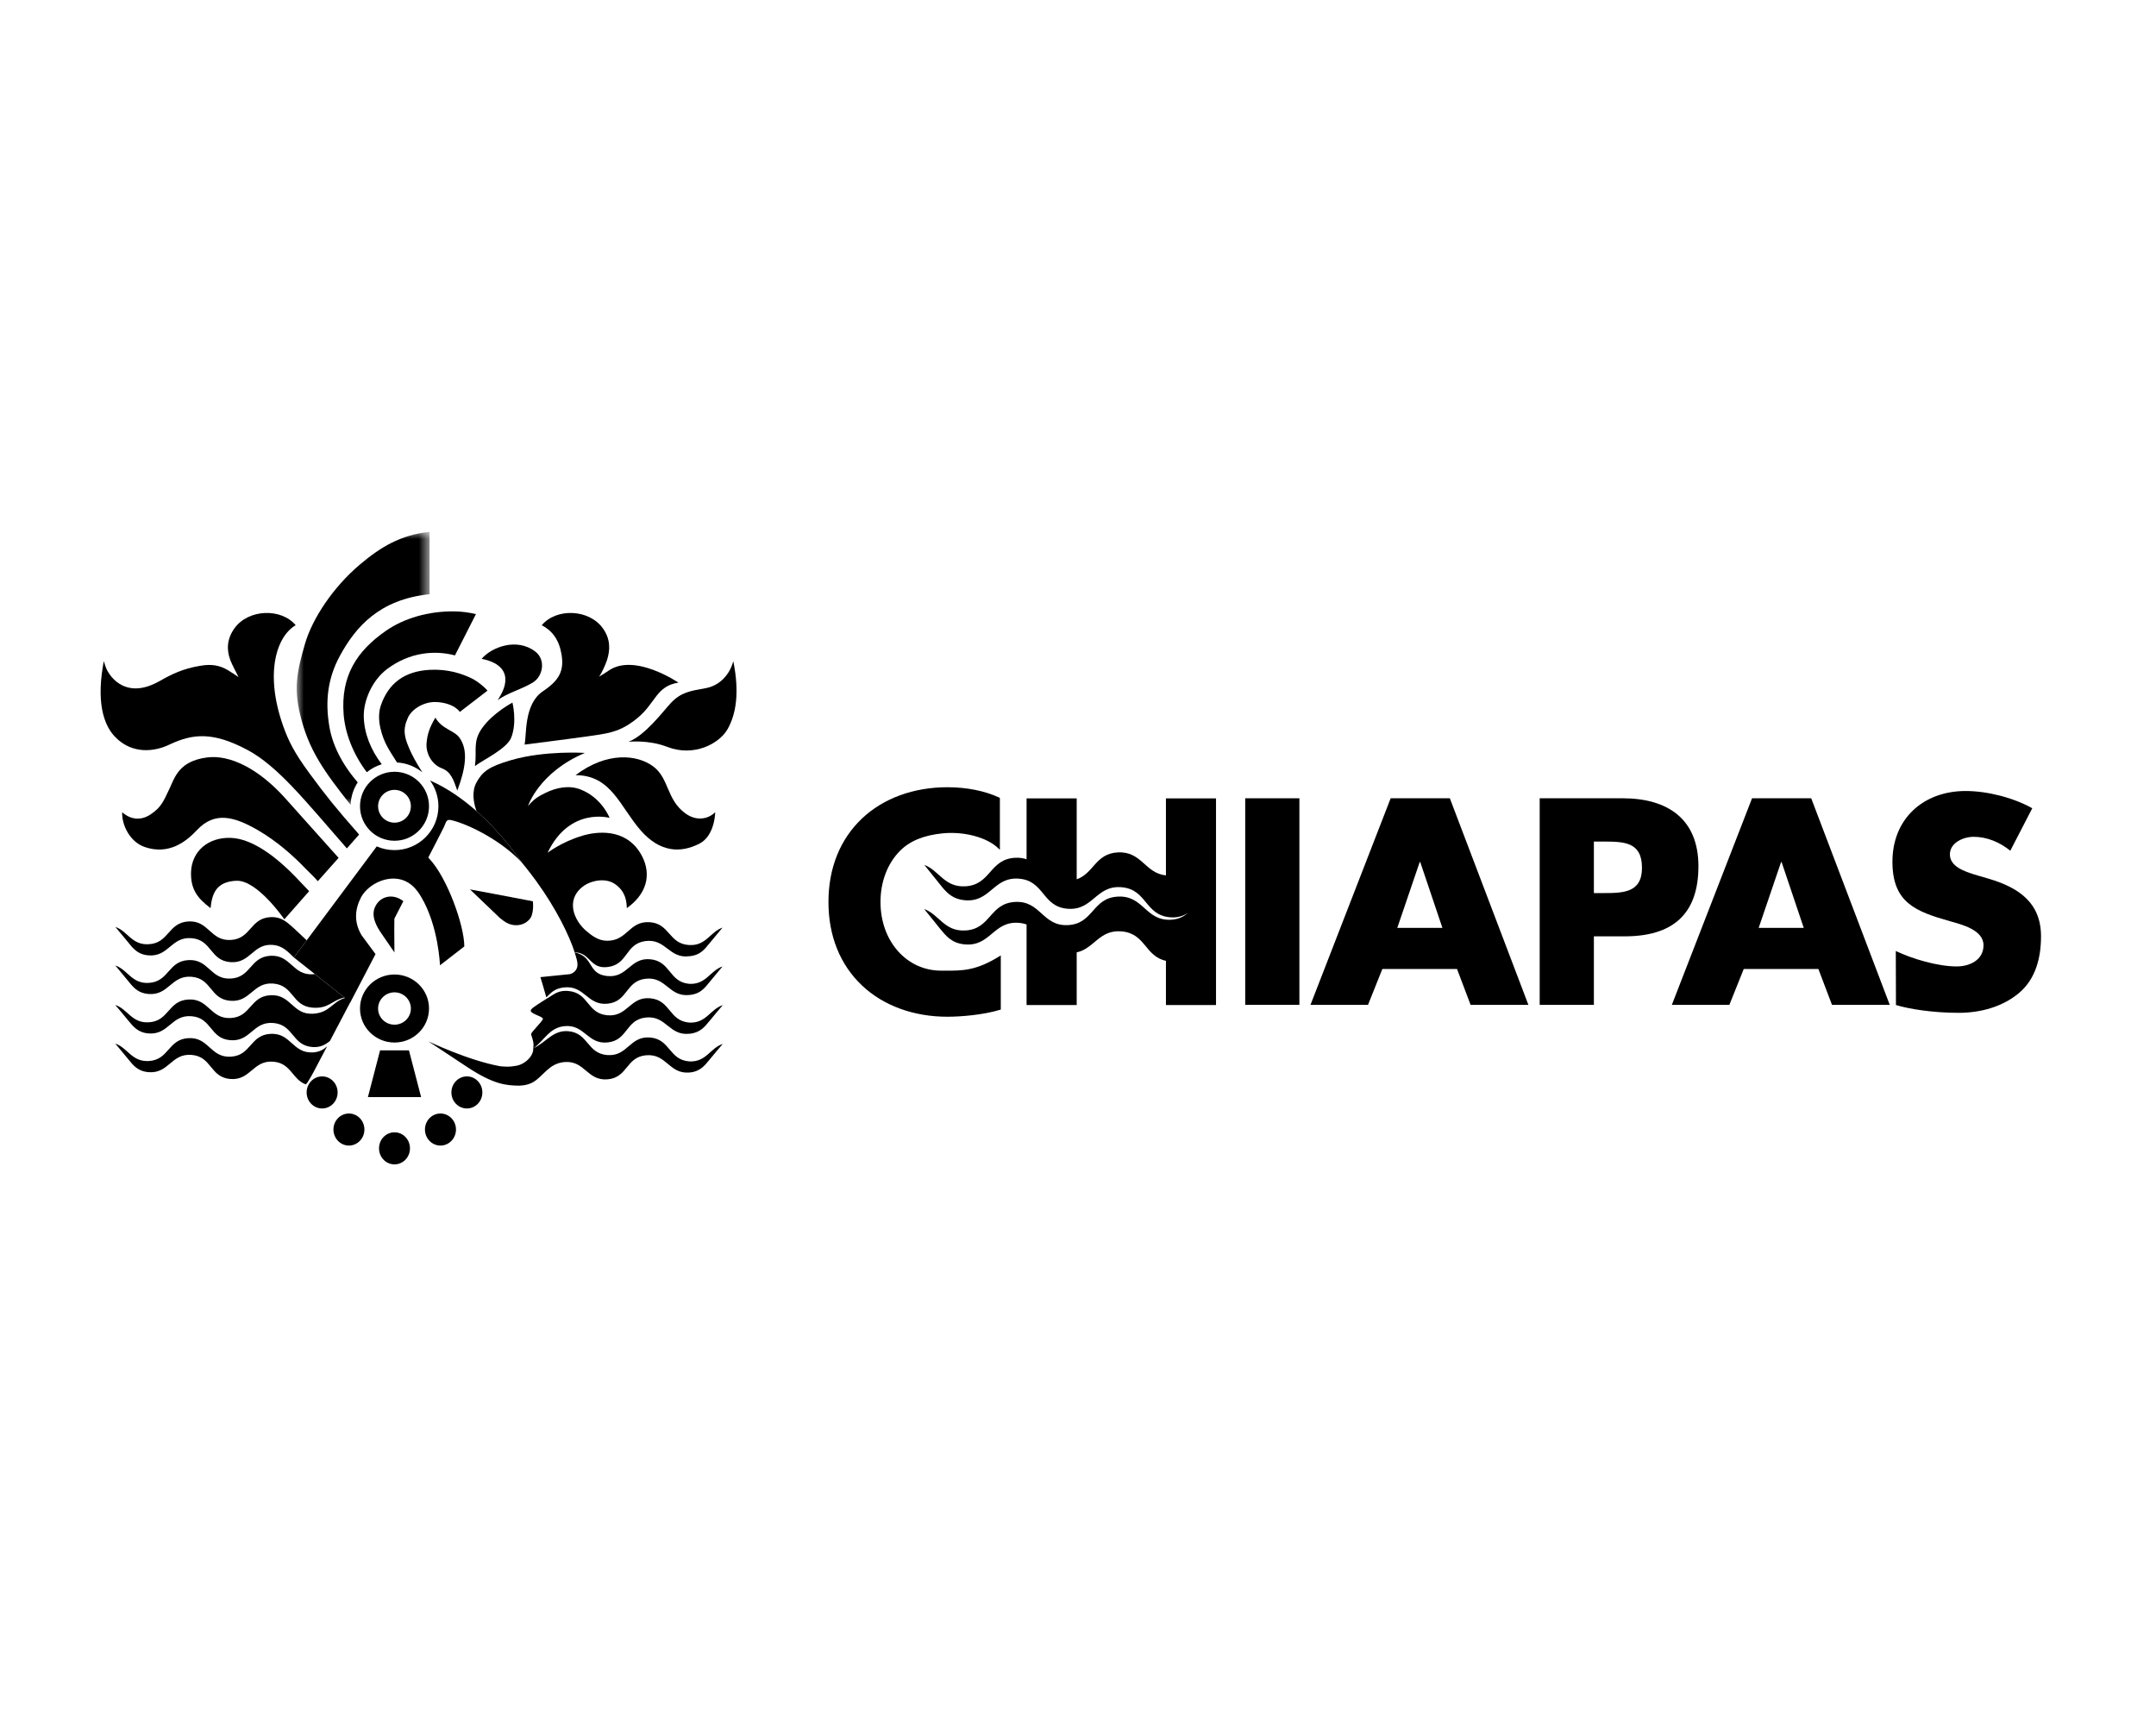<?xml version="1.0" encoding="UTF-8"?> <svg xmlns="http://www.w3.org/2000/svg" xmlns:xlink="http://www.w3.org/1999/xlink" width="150px" height="120px" viewBox="0 0 150 120" version="1.1"><title>Assets / Industry Solutions / Experience Logos / experience_logo_chiapas</title><defs><polygon id="path-1" points="0 0 9.247 0 9.247 18.993 0 18.993"></polygon></defs><g id="Assets-/-Industry-Solutions-/-Experience-Logos-/-experience_logo_chiapas" stroke="none" stroke-width="1" fill="none" fill-rule="evenodd"><g id="Chiapas" transform="translate(7, 37)"><polygon id="Fill-1" fill="#000000" points="79.634 32.903 83.403 32.903 83.403 18.533 79.634 18.533"></polygon><path d="M90.214,27.547 L91.772,22.974 L91.812,22.974 L93.353,27.547 L90.214,27.547 Z M89.753,18.532 L84.175,32.902 L88.177,32.902 L89.176,30.406 L94.369,30.406 L95.314,32.902 L99.335,32.902 L93.87,18.532 L89.753,18.532 Z" id="Fill-2" fill="#000000"></path><g id="Group-72"><path d="M104.525,25.127 L103.892,25.127 L103.892,21.544 L104.525,21.544 C105.989,21.544 107.238,21.56 107.238,23.371 C107.238,25.127 105.892,25.127 104.525,25.127 M111.165,23.259 C111.165,19.962 109.011,18.532 105.892,18.532 L100.121,18.532 L100.121,32.904 L103.892,32.904 L103.892,28.137 L106.026,28.137 C109.317,28.137 111.165,26.652 111.165,23.259" id="Fill-3" fill="#000000"></path><path d="M115.357,27.547 L116.915,22.974 L116.953,22.974 L118.493,27.547 L115.357,27.547 Z M114.896,18.532 L109.316,32.902 L113.318,32.902 L114.319,30.406 L119.511,30.406 L120.457,32.902 L124.476,32.902 L119.012,18.532 L114.896,18.532 Z" id="Fill-5" fill="#000000"></path><path d="M131.353,24.126 L130.369,23.837 C129.701,23.622 128.66,23.293 128.66,22.436 C128.66,21.622 129.603,21.213 130.312,21.213 C131.254,21.213 132.153,21.601 132.863,22.182 L134.391,19.227 C133.077,18.487 131.254,18.026 129.76,18.026 C126.8,18.026 124.663,19.968 124.663,22.943 C124.663,25.78 126.252,26.402 128.66,27.082 C129.485,27.316 130.999,27.684 130.999,28.757 C130.999,29.784 130.038,30.23 129.133,30.23 C127.821,30.23 126.043,29.707 124.897,29.157 L124.908,32.915 C125.753,33.173 127.408,33.458 129.27,33.458 C130.763,33.458 132.309,33.054 133.468,32.079 C134.646,31.089 135,29.59 135,28.135 C135,25.764 133.407,24.733 131.353,24.126" id="Fill-7" fill="#000000"></path><path d="M58.735,30.524 L58.48,30.524 C56.072,30.524 54.259,28.471 54.259,25.749 C54.259,24.35 54.735,23.088 55.6,22.205 C56.287,21.504 57.267,21.1 58.592,20.971 C60.075,20.826 61.659,21.25 62.442,21.999 L62.565,22.117 L62.565,18.51 L62.527,18.487 C61.514,18.015 60.264,17.764 58.907,17.764 C56.567,17.764 54.459,18.532 52.982,19.93 C51.448,21.377 50.638,23.388 50.638,25.749 C50.638,28.107 51.448,30.118 52.982,31.564 C54.459,32.96 56.567,33.729 58.907,33.729 C59.869,33.729 61.401,33.601 62.576,33.247 L62.628,33.23 L62.628,29.465 L62.516,29.534 C60.903,30.533 59.947,30.531 58.735,30.524" id="Fill-9" fill="#000000"></path><path d="M74.118,23.897 C72.661,23.754 72.441,22.211 70.773,22.297 C69.211,22.377 69.099,23.757 67.909,24.17 L67.909,18.539 L64.422,18.539 L64.422,22.775 C64.194,22.697 63.939,22.656 63.633,22.671 C61.831,22.76 61.947,24.565 60.153,24.657 C58.7,24.733 58.349,23.56 57.31,23.169 L58.553,24.716 C58.92,25.153 59.326,25.559 60.136,25.627 C61.928,25.775 62.107,23.979 63.897,24.125 C65.675,24.272 65.494,26.069 67.268,26.217 C69.055,26.363 69.24,24.57 71.024,24.72 C72.815,24.864 72.63,26.663 74.419,26.813 C74.943,26.853 75.322,26.719 75.644,26.508 C75.356,26.762 74.999,26.951 74.471,26.981 C72.681,27.075 72.57,25.275 70.773,25.373 C68.982,25.463 69.095,27.262 67.305,27.355 C65.524,27.45 65.411,25.651 63.633,25.743 C61.831,25.835 61.947,27.639 60.153,27.729 C58.692,27.805 58.349,26.623 57.297,26.235 C57.297,26.235 58.292,27.458 58.396,27.598 C58.813,28.1 59.209,28.621 60.136,28.698 C61.928,28.846 62.107,27.049 63.897,27.199 C64.097,27.216 64.268,27.256 64.422,27.308 L64.422,32.915 L67.909,32.915 L67.909,29.251 C69.13,28.989 69.478,27.663 71.024,27.791 C72.708,27.932 72.647,29.525 74.118,29.838 L74.118,32.915 L77.602,32.915 L77.602,18.539 L74.118,18.539 L74.118,23.897 Z" id="Fill-11" fill="#000000"></path><path d="M20.442,29.255 L20.431,27.694 L20.437,26.909 L21.04,25.733 C21.04,25.733 21.168,25.714 20.799,25.521 C20.179,25.2 19.448,25.392 19.118,26.042 C18.783,26.69 19.168,27.41 19.554,27.963 C19.739,28.23 20.442,29.255 20.442,29.255" id="Fill-13" fill="#000000"></path><polygon id="Fill-15" fill="#000000" points="18.597 39.321 22.299 39.321 21.452 36.067 19.444 36.067"></polygon><path d="M17.984,21.055 C16.37,19.215 15.71,18.404 14.514,16.774 C13.462,15.346 13.06,14.513 12.707,13.522 C11.401,9.853 12.229,7.279 13.571,6.492 C12.561,5.286 10.276,5.362 9.31,6.711 C8.781,7.451 8.753,8.206 9.026,8.925 C9.159,9.27 9.428,9.759 9.596,10.102 C9.357,9.943 9.138,9.788 8.856,9.621 C8.332,9.311 7.772,9.164 6.912,9.319 C5.734,9.512 4.914,9.915 4.137,10.361 C3.159,10.922 2.291,11.036 1.554,10.699 C0.888,10.396 0.478,9.78 0.333,9.34 L0.218,8.991 L0.157,9.357 C-0.318,12.229 0.374,13.631 1.041,14.295 C2.195,15.462 3.728,15.326 4.841,14.772 C6.42,14.04 7.807,13.893 10.195,15.158 C12.339,16.297 14.235,18.712 17.134,22.02 L17.984,21.055 Z" id="Fill-17" fill="#000000"></path><path d="M18.309,12.876 C18.277,11.765 18.875,10.334 19.935,9.539 C21.477,8.383 23.22,8.213 24.652,8.593 L26.113,5.72 C25.565,5.59 25.054,5.537 24.64,5.532 C22.8,5.5 21.082,6.025 19.857,6.877 C17.824,8.288 16.702,10.008 16.908,12.698 C17.006,13.935 17.512,15.386 18.518,16.72 C18.823,16.474 19.174,16.282 19.559,16.166 C18.796,15.156 18.346,14.048 18.309,12.876" id="Fill-19" fill="#000000"></path><g id="Group-23" transform="translate(13.643, 0)"><mask id="mask-2" fill="white"><use xlink:href="#path-1"></use></mask><g id="Clip-22"></g><path d="M2.272,13.544 C1.971,11.787 2.153,10.187 3.007,8.618 C4.077,6.65 5.722,4.698 9.247,4.335 L9.243,-0 C7.232,0.205 5.826,1.06 4.373,2.292 C2.531,3.854 1.097,6.02 0.586,7.755 C-0.025,9.831 -0.18,10.908 0.224,12.644 C0.81,15.181 1.931,16.685 3.749,18.993 C3.769,18.415 3.949,17.879 4.245,17.422 C3.116,16.125 2.479,14.779 2.272,13.544" id="Fill-21" fill="#000000" mask="url(#mask-2)"></path></g><path d="M25.949,10.259 C25.15,9.847 24.144,9.533 22.902,9.597 C21.096,9.694 20.015,10.569 19.498,12.069 C19.148,13.08 19.613,14.323 19.934,14.917 C20.091,15.212 20.378,15.665 20.622,16.042 C21.289,16.078 21.9,16.333 22.386,16.728 C21.949,16.053 21.645,15.478 21.473,15.067 C21.142,14.294 20.998,13.759 21.382,12.921 C21.666,12.306 22.513,11.814 23.305,11.836 C23.985,11.851 24.683,12.09 24.992,12.525 L26.915,11.045 C26.729,10.808 26.263,10.438 25.949,10.259" id="Fill-24" fill="#000000"></path><path d="M19.305,19.086 C19.305,18.458 19.815,17.947 20.448,17.947 C21.075,17.947 21.586,18.458 21.586,19.086 C21.586,19.719 21.075,20.229 20.448,20.229 C19.815,20.229 19.305,19.719 19.305,19.086 M18.047,19.086 C18.047,20.414 19.12,21.487 20.448,21.487 C21.771,21.487 22.848,20.414 22.848,19.086 C22.848,17.763 21.771,16.688 20.448,16.688 C19.12,16.688 18.047,17.763 18.047,19.086" id="Fill-26" fill="#000000"></path><path d="M19.305,33.157 C19.305,32.537 19.815,32.032 20.448,32.032 C21.075,32.032 21.586,32.537 21.586,33.157 C21.586,33.781 21.075,34.282 20.448,34.282 C19.815,34.282 19.305,33.781 19.305,33.157 M18.047,33.157 C18.047,34.464 19.12,35.524 20.448,35.524 C21.771,35.524 22.848,34.464 22.848,33.157 C22.848,31.851 21.771,30.791 20.448,30.791 C19.12,30.791 18.047,31.851 18.047,33.157" id="Fill-28" fill="#000000"></path><path d="M27.781,26.862 L25.698,24.871 C25.698,24.871 29.148,25.514 30.074,25.699 C30.074,25.699 30.181,26.563 29.841,26.951 C29.517,27.328 28.948,27.489 28.385,27.259 C28.152,27.164 27.937,26.989 27.781,26.862" id="Fill-30" fill="#000000"></path><path d="M9.06,21.287 C10.543,21.34 12.25,22.582 13.85,24.303 L14.509,24.994 L12.782,26.954 C12.782,26.954 10.902,24.203 9.437,24.27 C7.975,24.335 7.745,25.262 7.65,26.175 C6.752,25.495 6.257,24.881 6.291,23.67 C6.339,22.214 7.485,21.232 9.06,21.287" id="Fill-32" fill="#000000"></path><path d="M3.478,19.654 C4.225,19.153 4.377,18.739 4.793,17.86 C5.17,17.062 5.456,15.946 7.404,15.693 C8.988,15.483 10.989,16.469 12.829,18.513 C13.876,19.679 16.557,22.677 16.557,22.677 L15.114,24.299 C14.87,24.021 14.285,23.453 14.285,23.453 C13.397,22.527 12.283,21.53 10.942,20.75 C9.288,19.796 7.939,19.429 6.706,20.743 C5.95,21.549 4.755,22.497 3.068,21.923 C2.119,21.602 1.473,20.503 1.499,19.502 C2.126,20.054 2.836,20.082 3.478,19.654" id="Fill-34" fill="#000000"></path><path d="M42.356,36.726 C42.465,36.581 43.284,35.621 43.284,35.621 C42.404,35.908 42.139,36.898 40.952,36.836 C39.521,36.724 39.65,35.286 38.218,35.174 C36.799,35.066 36.672,36.506 35.251,36.395 C33.826,36.285 33.95,34.847 32.522,34.735 C31.476,34.656 31.013,35.489 30.13,35.918 C30.888,35.351 31.221,34.496 32.257,34.386 C33.68,34.233 33.862,35.669 35.285,35.516 C36.697,35.365 36.518,33.933 37.935,33.784 C39.362,33.632 39.539,35.064 40.966,34.913 C41.707,34.848 42.022,34.434 42.356,34.032 C42.469,33.881 43.287,32.923 43.287,32.923 C42.404,33.208 42.143,34.198 40.952,34.136 C39.521,34.012 39.666,32.572 38.236,32.446 C36.82,32.319 36.675,33.753 35.257,33.628 C33.828,33.502 33.975,32.064 32.547,31.939 C32.086,31.893 31.757,32.019 31.476,32.198 C31.296,32.316 30.376,32.875 30.106,33.084 C29.999,33.163 29.924,33.247 29.924,33.309 C29.924,33.536 30.776,33.707 30.771,33.877 C30.76,34.046 29.91,34.829 29.95,34.953 C30.112,35.494 30.15,35.508 30.093,36.064 C30.052,36.481 29.562,37.02 28.932,37.138 C28.42,37.236 28.161,37.203 27.803,37.174 C25.571,36.772 22.801,35.44 22.801,35.44 C22.801,35.44 23.46,35.877 25.485,37.215 C27.35,38.447 28.203,38.51 29.123,38.525 C29.556,38.51 29.823,38.424 30.084,38.285 C30.826,37.846 31.188,36.974 32.272,36.882 C33.699,36.763 33.844,38.203 35.273,38.084 C36.687,37.964 36.545,36.527 37.96,36.409 C39.393,36.292 39.537,37.727 40.966,37.61 C41.707,37.548 42.022,37.13 42.356,36.726" id="Fill-36" fill="#000000"></path><path d="M14.774,36.212 C13.344,36.286 13.251,34.844 11.822,34.92 C10.39,34.994 10.481,36.433 9.05,36.509 C7.631,36.583 7.536,35.142 6.117,35.218 C4.683,35.291 4.773,36.735 3.343,36.811 C2.156,36.869 1.891,35.892 1.02,35.597 L2.134,36.938 C2.409,37.257 2.734,37.536 3.326,37.585 C4.756,37.704 4.903,36.267 6.331,36.384 C7.75,36.502 7.605,37.942 9.019,38.06 C10.449,38.176 10.591,36.738 12.02,36.857 C12.631,36.908 12.943,37.199 13.234,37.527 L13.236,37.53 C13.53,37.87 13.779,38.249 14.264,38.432 C14.353,38.463 14.901,37.418 14.901,37.415 L15.758,35.786 C15.514,36.011 15.221,36.186 14.774,36.212" id="Fill-38" fill="#000000"></path><path d="M26.151,19.424 C25.222,18.605 24.129,17.823 22.916,17.293 C23.284,17.795 23.502,18.417 23.502,19.087 C23.502,20.773 22.133,22.138 20.448,22.138 C20.01,22.138 19.591,22.047 19.212,21.879 L14.338,28.413 L13.449,29.608 L14.903,30.759 L16.96,32.392 L16.998,32.424 C16.108,32.686 15.95,33.459 14.772,33.52 C13.341,33.595 13.249,32.156 11.817,32.233 C10.389,32.307 10.476,33.745 9.05,33.819 C7.63,33.894 7.536,32.454 6.117,32.53 C4.679,32.603 4.772,34.043 3.341,34.118 C2.156,34.178 1.891,33.201 1.019,32.911 C1.019,32.911 1.836,33.873 1.938,34.011 C2.271,34.412 2.587,34.827 3.324,34.89 C4.755,35.01 4.902,33.575 6.332,33.694 C7.746,33.811 7.603,35.244 9.017,35.361 C10.446,35.481 10.592,34.047 12.016,34.164 C13.449,34.286 13.301,35.717 14.73,35.837 C15.284,35.88 15.636,35.675 15.954,35.416 L17.372,32.718 L17.377,32.725 L19.127,29.372 L18.16,28.065 C17.613,27.156 17.691,26.254 18.109,25.443 C18.514,24.674 19.499,24.09 20.439,24.119 C21.47,24.156 22.005,24.885 22.304,25.397 C23.519,27.444 23.61,30.153 23.61,30.153 L25.304,28.839 C25.304,27.4 24.129,24.069 22.859,22.725 C22.835,22.706 22.815,22.682 22.794,22.66 C22.794,22.66 23.627,21.052 23.873,20.557 C24.079,20.129 24.012,19.945 24.503,20.079 C25.776,20.419 27.907,21.519 29.275,22.968 L29.268,22.961 C29.202,22.857 28.019,21.075 26.151,19.424" id="Fill-40" fill="#000000"></path><path d="M26.043,16.294 C26.196,15.209 25.868,14.607 26.538,13.655 C27.288,12.593 28.652,11.876 28.652,11.876 C28.652,11.876 28.99,13.209 28.573,14.298 C28.268,15.1 26.573,15.873 26.043,16.294" id="Fill-42" fill="#000000"></path><path d="M40.705,19.598 C41.468,20.145 42.285,19.979 42.759,19.501 C42.759,19.501 42.747,21.123 41.668,21.685 C40.324,22.376 38.906,22.273 37.595,20.79 C36.127,19.12 35.541,16.924 33.042,16.924 C35.237,15.267 37.342,15.491 38.447,16.316 C39.567,17.149 39.356,18.634 40.705,19.598" id="Fill-44" fill="#000000"></path><path d="M30.103,10.458 C29.345,10.943 28.266,11.207 27.622,11.713 C27.851,11.344 28.183,10.812 28.16,10.224 C28.13,9.26 27.039,8.922 26.506,8.835 C27.173,8.037 28.941,7.326 30.244,8.328 C30.98,8.894 30.782,10.022 30.103,10.458" id="Fill-46" fill="#000000"></path><path d="M23.29,12.921 C23.748,13.727 24.591,13.803 24.965,14.315 C25.592,15.19 25.397,16.445 24.817,17.996 C24.55,17.261 24.392,16.696 23.735,16.445 C22.974,16.151 22.632,15.333 22.673,14.744 C22.727,14.043 22.901,13.589 23.29,12.921" id="Fill-48" fill="#000000"></path><path d="M39.423,14.957 C38.101,14.444 36.725,14.605 36.725,14.605 C37.909,14.145 39.142,12.47 39.661,11.917 C40.384,11.147 41.02,11.068 42.112,10.869 C43.027,10.704 43.767,9.967 44.017,8.991 C44.46,11.167 44.21,12.672 43.631,13.705 C43.056,14.736 41.28,15.677 39.423,14.957" id="Fill-50" fill="#000000"></path><path d="M20.447,44 C21.041,44 21.523,43.502 21.523,42.886 C21.523,42.266 21.041,41.769 20.447,41.769 C19.85,41.769 19.37,42.266 19.37,42.886 C19.37,43.502 19.85,44 20.447,44" id="Fill-52" fill="#000000"></path><path d="M17.275,42.692 C17.871,42.692 18.353,42.191 18.353,41.575 C18.353,40.959 17.871,40.461 17.275,40.461 C16.682,40.461 16.198,40.959 16.198,41.575 C16.198,42.191 16.682,42.692 17.275,42.692" id="Fill-54" fill="#000000"></path><path d="M15.41,40.111 C16.007,40.111 16.489,39.614 16.489,38.995 C16.489,38.381 16.007,37.88 15.41,37.88 C14.816,37.88 14.334,38.381 14.334,38.995 C14.334,39.614 14.816,40.111 15.41,40.111" id="Fill-56" fill="#000000"></path><path d="M23.645,42.692 C24.239,42.692 24.724,42.191 24.724,41.575 C24.724,40.959 24.239,40.461 23.645,40.461 C23.05,40.461 22.565,40.959 22.565,41.575 C22.565,42.191 23.05,42.692 23.645,42.692" id="Fill-58" fill="#000000"></path><path d="M25.484,40.111 C26.079,40.111 26.56,39.614 26.56,38.995 C26.56,38.381 26.079,37.88 25.484,37.88 C24.887,37.88 24.405,38.381 24.405,38.995 C24.405,39.614 24.887,40.111 25.484,40.111" id="Fill-60" fill="#000000"></path><path d="M35.355,9.645 C35.133,9.797 34.887,9.95 34.679,10.073 C34.903,9.757 35.133,9.21 35.23,8.925 C35.465,8.196 35.474,7.452 34.945,6.711 C33.98,5.362 31.701,5.286 30.693,6.493 C31.423,6.875 31.897,7.51 32.065,8.51 C32.261,9.659 31.914,10.321 30.781,11.081 C29.427,11.987 29.651,14.15 29.496,14.797 C29.496,14.797 32.427,14.433 34.299,14.164 C35.485,13.991 36.271,13.85 37.374,12.929 C38.627,11.891 38.648,10.734 40.199,10.486 C40.199,10.486 37.159,8.41 35.355,9.645" id="Fill-62" fill="#000000"></path><path d="M42.136,31.592 L43.27,30.23 C42.4,30.524 42.136,31.502 40.953,31.441 C39.525,31.306 39.676,29.87 38.246,29.732 C36.83,29.6 36.676,31.036 35.26,30.899 C33.852,30.768 34.345,29.539 32.983,29.255 C33.122,29.698 33.151,29.83 33.169,29.971 C33.237,30.411 32.958,30.694 32.64,30.768 L30.598,30.975 C30.598,30.975 30.915,32.015 31.01,32.38 C31.347,32.056 31.57,31.762 32.257,31.689 C33.682,31.539 33.862,32.971 35.286,32.821 C36.697,32.668 36.519,31.234 37.935,31.085 C39.362,30.935 39.539,32.368 40.967,32.216 C41.55,32.167 41.868,31.898 42.136,31.592" id="Fill-64" fill="#000000"></path><path d="M14.771,30.777 C13.341,30.852 13.248,29.413 11.818,29.489 C10.388,29.565 10.477,31.002 9.05,31.074 C7.627,31.151 7.536,29.712 6.116,29.789 C4.679,29.862 4.773,31.3 3.34,31.376 C2.156,31.436 1.891,30.461 1.024,30.164 L2.08,31.441 C2.368,31.782 2.693,32.095 3.325,32.146 C4.755,32.265 4.903,30.832 6.331,30.95 C7.746,31.067 7.602,32.504 9.017,32.619 C10.445,32.738 10.593,31.307 12.017,31.422 C13.448,31.542 13.302,32.973 14.727,33.096 C15.89,33.192 16.073,32.582 16.961,32.392 L14.904,30.76 C14.86,30.766 14.819,30.773 14.771,30.777" id="Fill-66" fill="#000000"></path><path d="M13.483,27.61 C13.029,27.227 12.652,26.761 11.817,26.801 C10.389,26.878 10.477,28.312 9.05,28.389 C7.627,28.464 7.535,27.027 6.117,27.1 C4.68,27.179 4.773,28.611 3.341,28.686 C2.158,28.75 1.892,27.78 1.027,27.482 L2.173,28.862 C2.441,29.156 2.76,29.415 3.323,29.46 C4.756,29.575 4.901,28.146 6.331,28.265 C7.747,28.38 7.602,29.814 9.018,29.93 C10.445,30.048 10.593,28.596 12.017,28.736 C12.671,28.801 13.033,29.212 13.447,29.607 L14.338,28.413 L13.483,27.61 Z" id="Fill-68" fill="#000000"></path><path d="M40.952,28.742 C39.517,28.668 39.61,27.228 38.177,27.151 C36.754,27.076 36.666,28.445 35.242,28.445 C34.605,28.445 34.137,28.064 33.685,27.672 C32.727,26.742 32.468,25.404 33.65,24.6 C34.196,24.236 35.159,24.056 35.8,24.508 C36.523,25.021 36.591,25.682 36.611,26.175 C38.25,25.003 38.25,23.515 37.57,22.38 C36.495,20.576 34.483,20.85 33.526,21.134 C32.064,21.569 31.097,22.324 31.097,22.324 C32.627,19.11 35.411,19.896 35.411,19.896 C35.411,19.896 34.872,18.488 33.372,17.913 C32.605,17.622 31.747,17.758 30.881,18.189 C30.404,18.426 30.125,18.613 29.736,19.074 C29.736,19.074 30.481,16.734 33.696,15.377 C33.696,15.377 30.914,15.193 28.547,15.882 C27,16.333 26.565,16.681 26.155,17.422 C25.799,18.066 25.947,18.847 26.151,19.423 C28.019,21.074 29.202,22.858 29.269,22.96 C29.74,23.522 30.121,24.041 30.319,24.31 C31.694,26.204 32.62,28.104 32.983,29.255 C32.983,29.255 33.004,29.26 33.006,29.251 C34.097,29.279 34.024,30.438 35.301,30.268 C36.709,30.083 36.495,28.652 37.906,28.466 C39.331,28.278 39.544,29.708 40.967,29.519 C41.518,29.473 41.832,29.229 42.096,28.939 L43.267,27.531 C42.402,27.828 42.136,28.805 40.952,28.742" id="Fill-70" fill="#000000"></path></g></g></g></svg> 